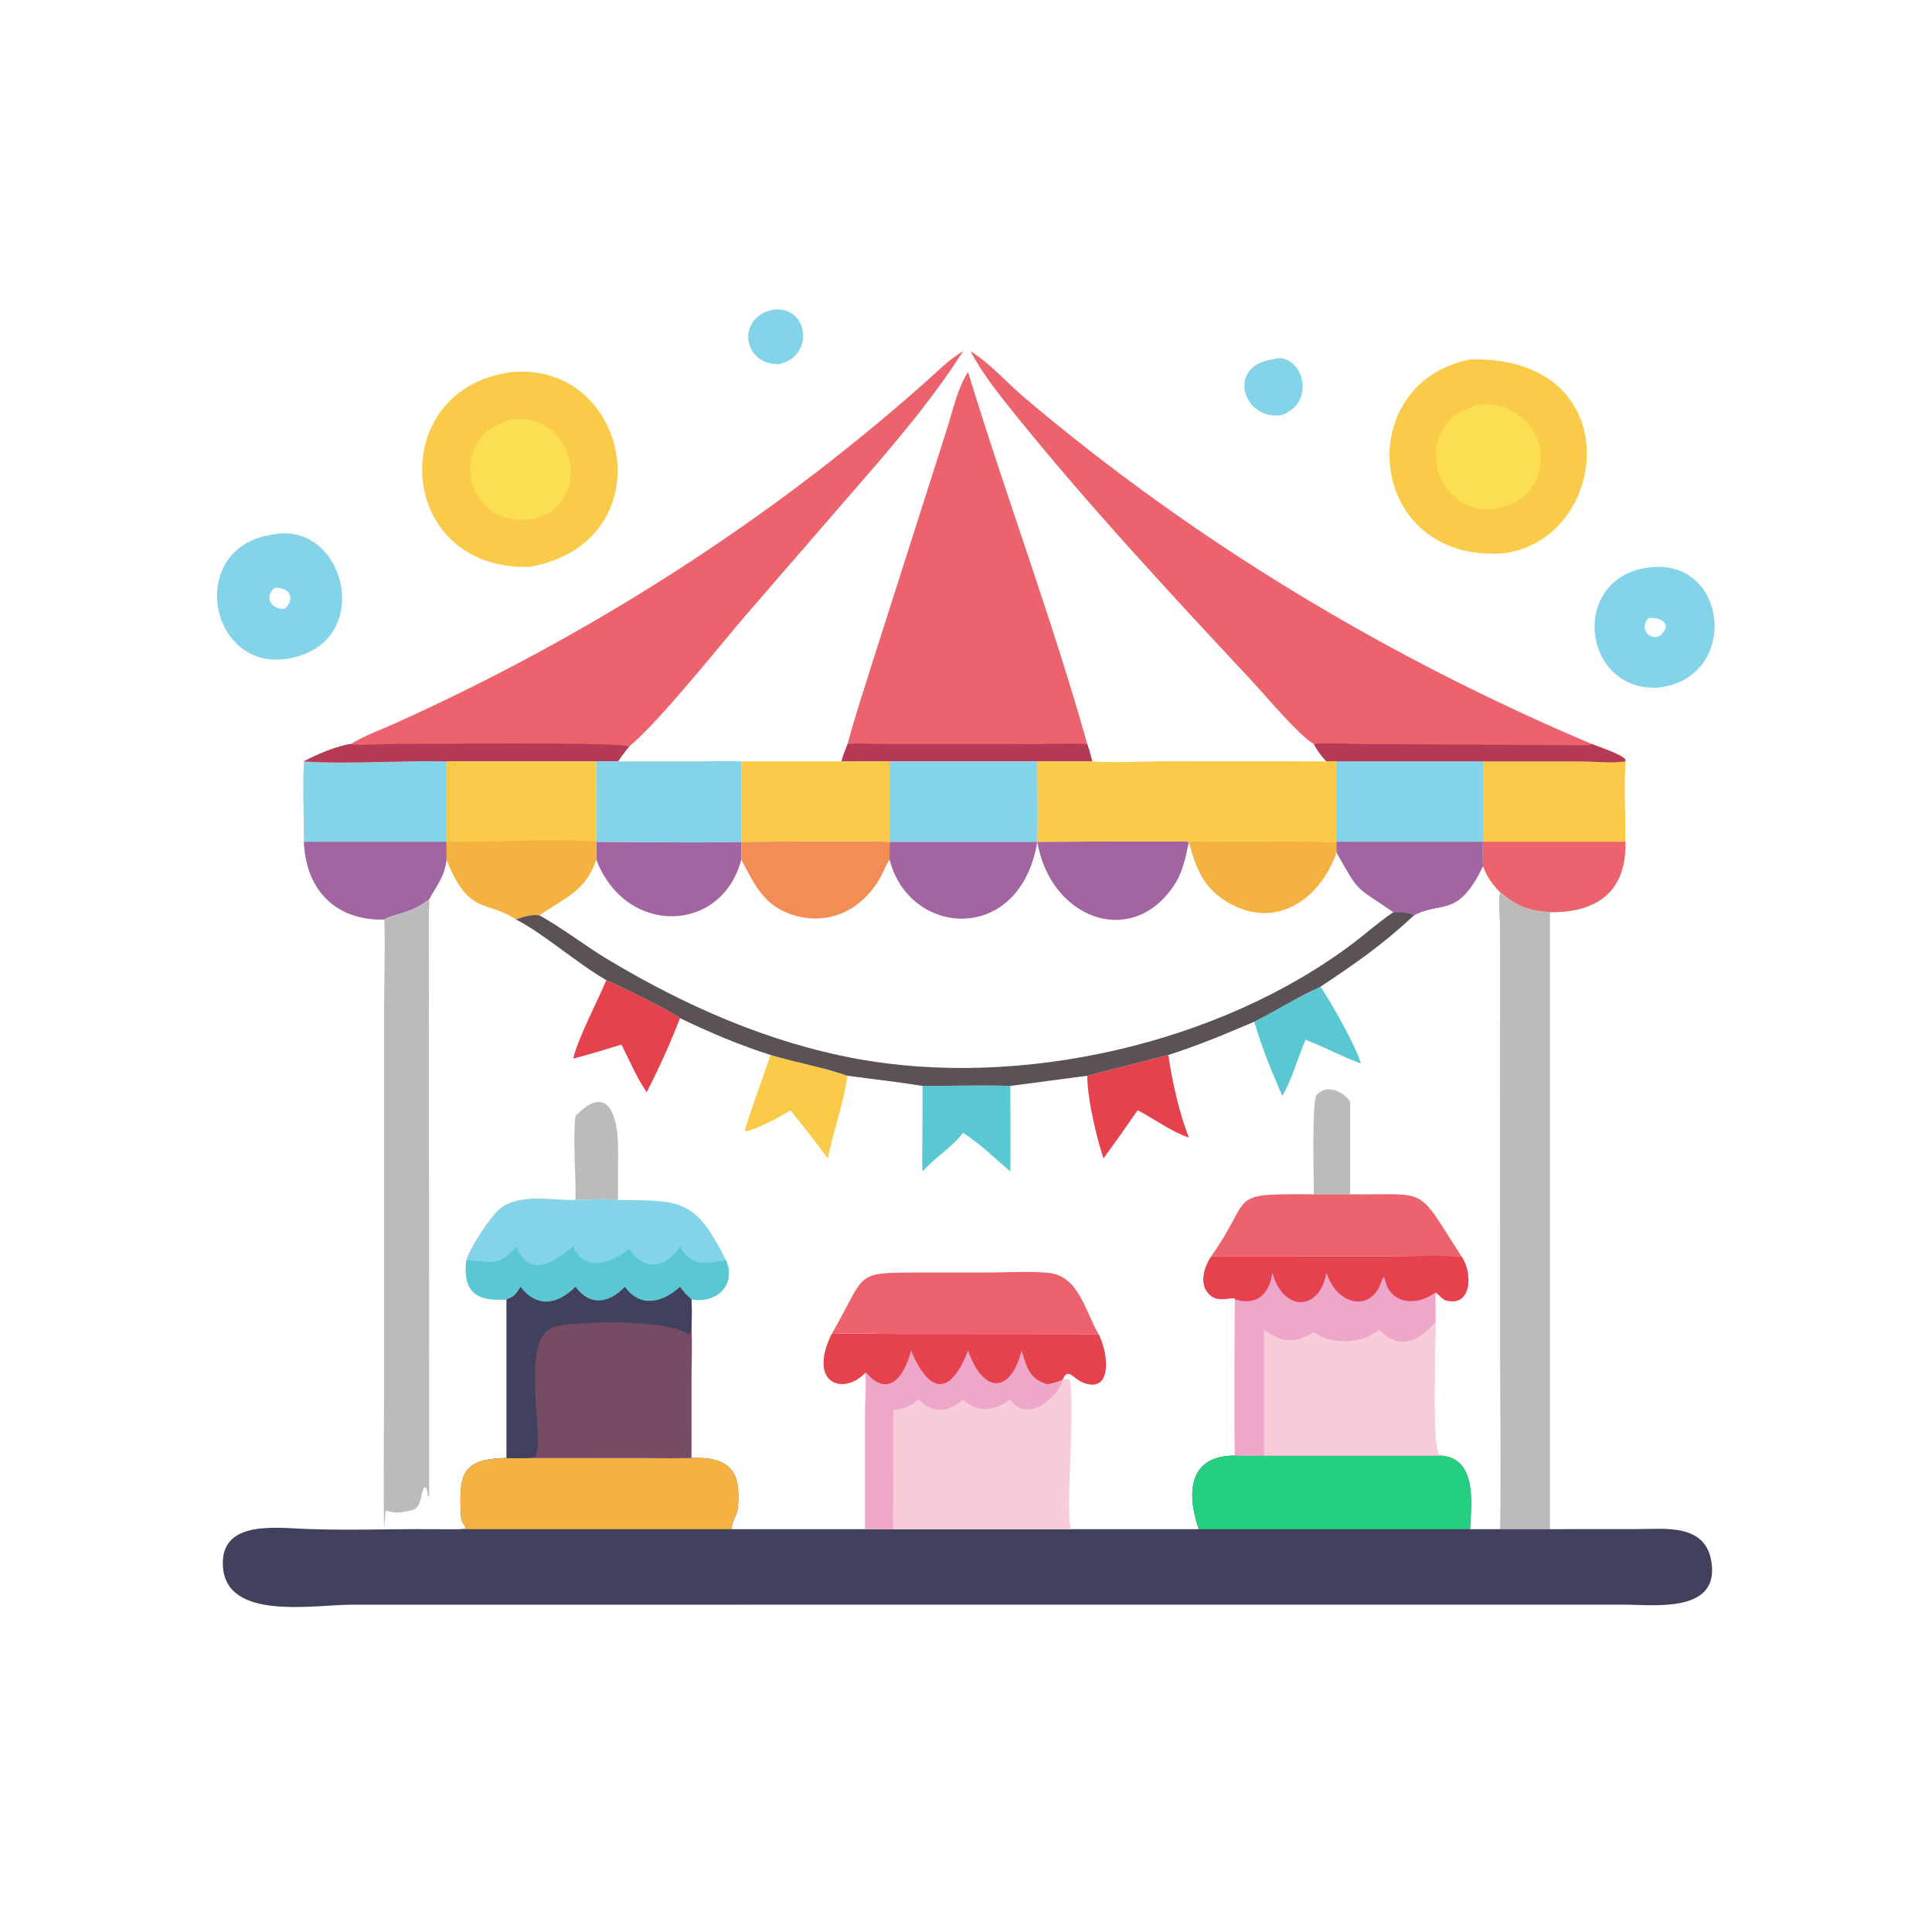 <?xml version="1.0" encoding="utf-8" ?>
<svg xmlns="http://www.w3.org/2000/svg" xmlns:xlink="http://www.w3.org/1999/xlink" width="512" height="512">
	<path fill="#84D4E9" d="M205.051 82.046C214.404 81.108 215.934 94.484 206.391 96.521C196.603 96.655 195.124 83.855 205.051 82.046Z"/>
	<path fill="#84D4E9" d="M337.204 95.249C344.576 92.731 349.539 106.205 339.818 109.961C329.585 111.804 324.708 97.01 337.204 95.249Z"/>
	<path fill="#84D4E9" d="M438.923 150.236C458.59 149.682 460.454 180.432 438.923 182.265C418.356 182.751 415.96 151.094 438.923 150.236ZM437.003 163.78C434.393 165.842 436.639 169.902 439.737 168.578C443.448 165.579 440.508 163.581 437.003 163.78Z"/>
	<path fill="#84D4E9" d="M72.744 141.587C91.996 138.221 99.702 171.407 75.562 174.652C54.944 177.346 49.393 144.424 72.744 141.587ZM72.744 155.778C69.82 158.447 72.058 161.729 75.562 161.299C78.502 158.147 76.413 155.586 72.744 155.778Z"/>
	<path fill="#FACB48" d="M393.006 201.766L419.324 201.776C423.048 201.787 427.085 202.315 430.75 201.766C430.398 208.816 430.754 216.016 430.75 223.087C431.06 236.16 423.38 241.882 410.75 241.731C404.96 241.346 401.908 240.117 397.533 236.435C395.471 234.321 394.016 232.296 393.006 229.511C392.825 227.351 392.824 225.246 393.006 223.087L393.006 201.766Z"/>
	<path fill="#EC626D" d="M393.006 223.087L430.75 223.087C431.06 236.16 423.38 241.882 410.75 241.731C404.96 241.346 401.908 240.117 397.533 236.435C395.471 234.321 394.016 232.296 393.006 229.511C392.825 227.351 392.824 225.246 393.006 223.087Z"/>
	<path fill="#84D4E9" d="M80.552 223.087C80.565 216.04 80.132 208.785 80.552 201.766C92.518 202.555 106.087 201.468 118.352 201.766L118.352 223.087C118.368 224.647 118.368 226.206 118.352 227.766C117.749 232.442 115.845 234.425 113.742 238.321C108.5 242.318 104.385 242.043 101.764 243.682C88.858 243.99 81.002 235.681 80.552 223.087Z"/>
	<path fill="#A364A2" d="M80.552 223.087L118.352 223.087C118.368 224.647 118.368 226.206 118.352 227.766C117.749 232.442 115.845 234.425 113.742 238.321C108.5 242.318 104.385 242.043 101.764 243.682C88.858 243.99 81.002 235.681 80.552 223.087Z"/>
	<path fill="#BCBABA" d="M101.764 243.682C104.385 242.043 108.5 242.318 113.742 238.321C113.858 239.65 113.637 240.936 113.64 242.266L113.742 396.644L113.423 396.503C113.305 395.748 113.279 394.708 112.741 394.145L112.364 394.236C111.377 396.106 111.746 399.44 109.299 400.156C100.523 402.725 102.731 396.559 101.764 405.24C101.6 394.167 101.762 383.07 101.764 371.996L101.765 268.015C101.765 265.511 102.198 244.18 101.764 243.682Z"/>
	<path fill="#FACB48" d="M135.842 98.591C167.187 95.984 176.511 143.722 140.361 150.236C104.478 151.271 101.93 102.647 135.842 98.591Z"/>
	<path fill="#FBDE52" d="M135.842 111.082C153.542 109.554 157.303 134.951 140.361 137.677C122.539 139.678 118.108 115.26 135.842 111.082Z"/>
	<path fill="#FACB48" d="M389.549 95.249C432.131 94.21 426.636 143.264 398.312 146.638C362.223 149.178 357.755 101.708 389.549 95.249Z"/>
	<path fill="#FBDE52" d="M393.006 107.09C411.408 107.1 414.298 132.046 396.075 134.885C378.565 136.586 373.458 110.371 393.006 107.09Z"/>
	<path fill="#BCBABA" d="M397.533 236.435C401.908 240.117 404.96 241.346 410.75 241.731L410.75 405.24L397.533 405.24C397.845 389.88 397.539 374.456 397.539 359.087L397.521 245.634C397.515 243.215 396.958 238.568 397.533 236.435Z"/>
	<path fill="#EC626D" d="M255.24 93.063C246.463 106.837 235.693 119.163 224.992 131.462L197.532 163.168C190.244 171.659 174.952 190.969 166.76 197.82C165.679 199.086 164.714 200.402 163.76 201.766L158.009 201.766L118.352 201.766C106.087 201.468 92.518 202.555 80.552 201.766C83.736 200.03 89.414 197.621 92.943 197.185L93.323 196.956C96.878 194.846 100.93 193.393 104.7 191.697C155.423 168.864 203.259 138.516 244.895 101.568C248.252 98.589 251.353 95.36 255.24 93.063Z"/>
	<path fill="#B43A56" d="M80.552 201.766C83.736 200.03 89.414 197.621 92.943 197.185C94.793 197.604 102.232 197.153 104.855 197.16C112.828 197.18 163.735 196.573 166.76 197.82C165.679 199.086 164.714 200.402 163.76 201.766L158.009 201.766L118.352 201.766C106.087 201.468 92.518 202.555 80.552 201.766Z"/>
	<path fill="#EC626D" d="M256.541 98.591C266.56 131.416 278.907 164.308 288.14 197.185C288.62 198.705 289.071 200.224 289.478 201.766L274.896 201.766L235.744 201.766L223.007 201.766C223.398 200.212 224.053 198.687 224.615 197.185C226.694 189.452 229.261 181.783 231.649 174.138L251.042 113.405C252.587 108.459 253.731 102.974 256.541 98.591Z"/>
	<path fill="#B43A56" d="M224.615 197.185C227.55 196.861 230.663 197.15 233.622 197.162L275.652 197.177C279.779 197.169 284.026 196.918 288.14 197.185C288.62 198.705 289.071 200.224 289.478 201.766L274.896 201.766L235.744 201.766L223.007 201.766C223.398 200.212 224.053 198.687 224.615 197.185Z"/>
	<path fill="#EC626D" d="M348.191 197.185C344.268 194.964 335.523 184.493 331.95 180.663C311.07 158.281 288.512 134.024 269.331 110.224C265.043 104.902 260.36 99.108 257.204 93.063C262.533 96.422 266.908 101.511 271.711 105.573C316.685 143.61 367.646 174.237 421.854 197.185C423.744 197.922 429.649 199.899 430.752 201.273L430.75 201.766C427.085 202.315 423.048 201.787 419.324 201.776L393.006 201.766L393.006 223.087C392.824 225.246 392.825 227.351 393.006 229.511C386.335 243.497 381.863 238.627 374.739 242.575C373.325 241.744 370.903 241.641 369.268 241.731C358.988 234.595 360.493 237.056 354.204 225.88C354.147 224.958 354.198 224.011 354.204 223.087L354.204 201.766L351.504 201.766C350.143 200.283 349.114 198.967 348.191 197.185Z"/>
	<path fill="#B43A56" d="M421.854 197.185C423.744 197.922 429.649 199.899 430.752 201.273L430.75 201.766C427.085 202.315 423.048 201.787 419.324 201.776L393.006 201.766L354.204 201.766L351.504 201.766C350.143 200.283 349.114 198.967 348.191 197.185C351.48 196.744 357.726 197.174 361.395 197.176L420.516 197.498C421.097 197.503 421.35 197.438 421.854 197.185Z"/>
	<path fill="#84D4E9" d="M354.204 201.766L393.006 201.766L393.006 223.087C392.824 225.246 392.825 227.351 393.006 229.511C386.335 243.497 381.863 238.627 374.739 242.575C373.325 241.744 370.903 241.641 369.268 241.731C358.988 234.595 360.493 237.056 354.204 225.88C354.147 224.958 354.198 224.011 354.204 223.087L354.204 201.766Z"/>
	<path fill="#A364A2" d="M354.204 223.087L393.006 223.087C392.824 225.246 392.825 227.351 393.006 229.511C386.335 243.497 381.863 238.627 374.739 242.575C373.325 241.744 370.903 241.641 369.268 241.731C358.988 234.595 360.493 237.056 354.204 225.88C354.147 224.958 354.198 224.011 354.204 223.087Z"/>
	<path fill="#42415D" d="M381.628 385.742C391.381 386.281 389.984 398.115 389.549 405.24L397.533 405.24L410.75 405.24L433.657 405.228C441.442 405.225 452.235 403.632 453.613 414.361C455.32 427.645 437.973 425.223 430.402 425.248L93.439 425.256C82.994 425.258 59.823 429.662 59.064 414.973C58.397 402.054 74.856 405.197 82.88 405.24C84.93 404.943 87.237 405.192 89.312 405.207L101.764 405.24C102.731 396.559 100.523 402.725 109.299 400.156C111.746 399.44 111.377 396.106 112.364 394.236L112.741 394.145C113.279 394.708 113.305 395.748 113.423 396.503L113.742 396.644L113.742 405.24C116.573 405.246 119.426 405.323 122.254 405.24L123.468 405.015C123.278 404.053 122.291 403.566 122.228 402.499C121.566 391.263 121.815 386.555 134.254 386.379C136.296 386.494 138.319 386.44 140.361 386.379L167.352 386.385C172.643 386.393 177.964 386.55 183.25 386.379C190.517 386.123 195.593 387.825 195.673 395.943C195.738 402.481 194.65 400.762 193.802 405.24L229.243 405.24L236.775 405.24L283.833 405.24L317.693 405.24C314.293 395.445 315.131 385.746 327.235 385.742C329.825 385.819 332.388 385.82 334.979 385.742L381.628 385.742ZM101.764 405.24L89.312 405.207C87.237 405.192 84.93 404.943 82.88 405.24C93.129 405.58 103.479 405.181 113.742 405.24L113.742 396.644L113.423 396.503C113.305 395.748 113.279 394.708 112.741 394.145L112.364 394.236C111.377 396.106 111.746 399.44 109.299 400.156C100.523 402.725 102.731 396.559 101.764 405.24Z"/>
	<path fill="#F5B240" d="M183.25 386.379C190.517 386.123 195.593 387.825 195.673 395.943C195.738 402.481 194.65 400.762 193.802 405.24L122.254 405.24L123.468 405.015C123.278 404.053 122.291 403.566 122.228 402.499C121.566 391.263 121.815 386.555 134.254 386.379C136.296 386.494 138.319 386.44 140.361 386.379L167.352 386.385C172.643 386.393 177.964 386.55 183.25 386.379Z"/>
	<path fill="#24CF81" d="M381.628 385.742C391.381 386.281 389.984 398.115 389.549 405.24L317.693 405.24C314.293 395.445 315.131 385.746 327.235 385.742C329.825 385.819 332.388 385.82 334.979 385.742L381.628 385.742Z"/>
	<path fill="#F5B240" d="M315.064 223.087C315.758 222.832 350.2 223.022 354.204 223.087C354.198 224.011 354.147 224.958 354.204 225.88C349.922 238.397 338.045 246.581 325.358 239.135C318.907 235.349 316.841 229.959 315.064 223.087Z"/>
	<path fill="#A364A2" d="M158.009 223.087C170.79 223.092 183.678 223.462 196.446 223.087L196.446 227.766C191.38 247.437 165.804 248.243 158.009 227.766L158.009 223.087L158.009 223.087Z"/>
	<path fill="#A364A2" d="M235.744 223.087L274.896 223.087C270.289 250.621 240.866 248.293 235.744 227.766L235.744 223.087Z"/>
	<path fill="#A364A2" d="M274.896 223.087C278.992 223.087 314.487 222.837 315.064 223.087C314.154 227.54 313.403 231.442 310.738 235.216C299.257 251.475 278.218 243.034 274.896 223.087Z"/>
	<path fill="#F18D55" d="M196.446 223.087C209.516 223.068 222.683 222.768 235.744 223.087L235.744 227.766C235.015 228.812 234.513 230.122 233.949 231.275C229.467 240.431 220.376 245.682 210.13 242.468C202.417 240.048 199.964 234.432 196.446 227.766L196.446 223.087Z"/>
	<path fill="#84D4E9" d="M163.76 201.766L186.328 201.763C189.679 201.759 193.102 201.605 196.446 201.766L196.446 223.087C183.678 223.462 170.79 223.092 158.009 223.087C157.819 216 158.006 208.858 158.009 201.766L163.76 201.766Z"/>
	<path fill="#84D4E9" d="M235.744 201.766L274.896 201.766C274.902 208.848 275.149 216.015 274.896 223.087L274.896 223.087L235.744 223.087L235.744 201.766Z"/>
	<path fill="#FACB48" d="M196.446 201.766L223.007 201.766L235.744 201.766L235.744 223.087C222.683 222.768 209.516 223.068 196.446 223.087L196.446 201.766Z"/>
	<path fill="#FACB48" d="M118.352 201.766L158.009 201.766C158.006 208.858 157.819 216 158.009 223.087L158.009 223.087L158.009 227.766C155.153 236.304 149.52 237.882 142.955 242.575C140.88 242.238 138.696 242.974 136.762 243.682C129.072 238.404 124.208 242.806 118.352 227.766C118.368 226.206 118.368 224.647 118.352 223.087L118.352 201.766Z"/>
	<path fill="#F5B240" d="M118.352 223.087C130.643 223.287 146.177 222.066 158.009 223.087L158.009 227.766C155.153 236.304 149.52 237.882 142.955 242.575C140.88 242.238 138.696 242.974 136.762 243.682C129.072 238.404 124.208 242.806 118.352 227.766C118.368 226.206 118.368 224.647 118.352 223.087Z"/>
	<path fill="#FACB48" d="M351.504 201.766L354.204 201.766L354.204 223.087C350.2 223.022 315.758 222.832 315.064 223.087L315.064 223.087C314.487 222.837 278.992 223.087 274.896 223.087L274.896 223.087C275.149 216.015 274.902 208.848 274.896 201.766L289.478 201.766C295.825 202.253 302.947 201.745 309.391 201.745L351.504 201.766Z"/>
	<path fill="#BCBABA" d="M348.191 316.509C348.184 312.937 347.603 291.784 348.899 290.217C351.461 287.118 356.014 289.219 357.802 291.982L357.802 316.509L348.191 316.509Z"/>
	<path fill="#BCBABA" d="M152.503 295.738C161.325 286.671 163.829 296.019 163.808 304.688L163.76 318.006C160.213 317.511 156.117 317.994 152.503 318.006C152.696 311.015 151.734 302.464 152.503 295.738Z"/>
	<path fill="#5AC8D2" d="M349.935 261.495C352.828 265.676 359.394 277.31 360.639 281.838C355.634 280.01 350.952 277.441 345.991 275.546C343.983 280.177 342.352 286.22 339.818 290.436C337.036 284.048 334.323 277.459 332.4 270.76C338.258 267.816 343.985 264.147 349.935 261.495Z"/>
	<path fill="#FACB48" d="M204.195 279.576C210.917 281.588 218.018 282.807 224.615 285.085C223.578 292.413 220.835 299.682 219.384 307.006C216.192 302.667 212.885 298.392 209.467 294.229C207.375 295.636 199.681 299.81 197.403 299.778C197.224 299.071 203.586 281.55 204.195 279.576Z"/>
	<path fill="#E5424D" d="M288.14 285.085C288.272 284.991 307.952 280.055 309.631 279.576C310.606 286.582 312.52 294.901 315.064 301.493C310.142 299.749 306.082 296.621 301.486 294.229C298.532 298.528 295.505 302.792 292.431 307.006C290.518 301.225 288.131 291.025 288.14 285.085Z"/>
	<path fill="#E5424D" d="M160.686 259.749C163.657 260.985 177.939 267.982 180.205 269.812C177.651 276.49 174.637 283.089 171.377 289.452C168.73 285.615 166.79 280.978 164.698 276.817C160.44 278.1 156.19 279.455 151.883 280.562C153.436 274.543 158.154 265.765 160.686 259.749Z"/>
	<path fill="#5AC8D2" d="M244.481 287.781C252.207 287.799 260.053 287.522 267.76 287.781C267.747 295.343 267.857 302.908 267.76 310.47C263.58 306.936 259.894 303.193 255.24 300.212C252.45 303.913 247.686 306.809 244.481 310.47C244.294 307.641 244.445 304.798 244.457 301.966L244.481 287.781Z"/>
	<path fill="#EC626D" d="M320.982 332.962C332.548 316.5 324.633 316.349 348.191 316.509L357.802 316.509C379.053 316.74 375.03 313.921 387.307 332.962C380.108 332.593 372.689 332.951 365.472 332.953L320.982 332.962Z"/>
	<path fill="#EC626D" d="M220.394 353.518C230.023 336.982 225.671 337.245 244.581 337.234L261.422 337.231C266.779 337.233 272.553 336.811 277.858 337.322C285.958 338.1 287.615 347.699 291.11 353.518C289.285 353.798 287.12 353.567 285.269 353.556L238.029 353.517C232.172 353.517 226.239 353.258 220.394 353.518Z"/>
	<path fill="#5B5255" d="M369.268 241.731C370.903 241.641 373.325 241.744 374.739 242.575C366.289 250.42 359.446 255.176 349.935 261.495C343.985 264.147 338.258 267.816 332.4 270.76C324.991 273.961 317.323 277.127 309.631 279.576C307.952 280.055 288.272 284.991 288.14 285.085L267.76 287.781C260.053 287.522 252.207 287.799 244.481 287.781C237.904 286.711 231.221 285.999 224.615 285.085C218.018 282.807 210.917 281.588 204.195 279.576C196.222 277.062 187.721 273.47 180.205 269.812C177.939 267.982 163.657 260.985 160.686 259.749C152.688 255.123 144.215 247.514 136.762 243.682C138.696 242.974 140.88 242.238 142.955 242.575C149.208 246.007 154.925 250.575 161.074 254.263C181.455 266.49 203.612 276.295 227.102 280.599C270.414 288.537 323.36 276.696 358.785 249.815C362.169 247.247 365.362 244.385 368.876 241.996L369.268 241.731Z"/>
	<path fill="#84D4E9" d="M152.503 318.006C156.117 317.994 160.213 317.511 163.76 318.006C180.395 318.215 184.123 317.462 192.4 333.972C195.203 340.85 189.655 345.505 183.25 344.334C182.012 343.366 181.114 342.31 180.205 341.048C175.608 345.27 169.644 346.716 165.59 341.048C161.382 345.438 156.393 346.27 152.503 341.048C147.685 345.857 142.277 346.655 137.932 341.048C136.92 342.77 136.226 343.769 134.254 344.334C126.178 345.02 122.583 342.226 123.585 333.972C124.386 330.859 129.287 323.626 131.513 321.242C136.552 315.847 145.925 318.169 152.503 318.006Z"/>
	<path fill="#5AC8D2" d="M136.762 330.385C140.78 339.47 147.182 333.839 151.883 330.385C154.979 337.387 162.184 334.577 166.76 330.975C170.661 337.147 176.656 335.849 180.205 330.385C183.192 335.781 186.842 334.84 192.4 333.972C195.203 340.85 189.655 345.505 183.25 344.334C182.012 343.366 181.114 342.31 180.205 341.048C175.608 345.27 169.644 346.716 165.59 341.048C161.382 345.438 156.393 346.27 152.503 341.048C147.685 345.857 142.277 346.655 137.932 341.048C136.92 342.77 136.226 343.769 134.254 344.334C126.178 345.02 122.583 342.226 123.585 333.972C130.001 334.244 131.894 336.068 136.762 330.385Z"/>
	<path fill="#754C64" d="M152.503 341.048C156.393 346.27 161.382 345.438 165.59 341.048C169.644 346.716 175.608 345.27 180.205 341.048C181.114 342.31 182.012 343.366 183.25 344.334C183.401 347.02 183.311 349.702 183.25 352.39C183.495 356.352 183.275 360.401 183.262 364.373L183.25 386.379C177.964 386.55 172.643 386.393 167.352 386.385L140.361 386.379C138.319 386.44 136.296 386.494 134.254 386.379L134.254 344.334C136.226 343.769 136.92 342.77 137.932 341.048C142.277 346.655 147.685 345.857 152.503 341.048Z"/>
	<path fill="#42415D" d="M152.503 341.048C156.393 346.27 161.382 345.438 165.59 341.048C169.644 346.716 175.608 345.27 180.205 341.048C181.114 342.31 182.012 343.366 183.25 344.334C183.401 347.02 183.311 349.702 183.25 352.39L182.963 353.4L182.501 353.578C176.249 349.392 153.737 350.22 147.442 351.462C136.829 353.556 144.964 382.934 141.739 386.115L140.361 386.379C138.319 386.44 136.296 386.494 134.254 386.379L134.254 344.334C136.226 343.769 136.92 342.77 137.932 341.048C142.277 346.655 147.685 345.857 152.503 341.048Z"/>
	<path fill="#EEA7CB" d="M320.982 332.962L365.472 332.953C372.689 332.951 380.108 332.593 387.307 332.962C390.386 337.435 390.012 346.491 383.206 344.623C382.099 344.319 381.421 343.096 380.452 342.535C380.442 345.155 380.407 347.778 380.452 350.398C380.447 356.029 379.237 385.175 381.628 385.742L334.979 385.742C332.388 385.82 329.825 385.819 327.235 385.742C326.998 371.958 327.192 358.122 327.235 344.334L327.25 344.168C326.826 343.616 323.307 345.063 321.24 343.653C317.464 341.076 318.898 336.077 320.982 332.962Z"/>
	<path fill="#E5424D" d="M320.982 332.962L365.472 332.953C372.689 332.951 380.108 332.593 387.307 332.962C390.386 337.435 390.012 346.491 383.206 344.623C382.099 344.319 381.421 343.096 380.452 342.535C376.663 345.264 371.045 346.186 368.027 341.755C366.875 340.064 367.062 336.605 365.988 339.847C363.511 347.326 354.655 346.585 351.504 337.245C349.799 347.538 340.014 347.859 337.204 337.245C336.355 342.995 333.167 346.126 327.235 344.334L327.25 344.168C326.826 343.616 323.307 345.063 321.24 343.653C317.464 341.076 318.898 336.077 320.982 332.962Z"/>
	<path fill="#F8CCD9" d="M365.48 352.39C370.988 357.993 375.804 355.519 380.452 350.398C380.447 356.029 379.237 385.175 381.628 385.742L334.979 385.742L334.979 352.39C339.622 355.81 343.152 356.183 348.191 353C352.532 356.585 361.447 356.066 365.48 352.39Z"/>
	<path fill="#F8CCD9" d="M220.394 353.518C226.239 353.258 232.172 353.517 238.029 353.517L285.269 353.556C287.12 353.567 289.285 353.798 291.11 353.518C293.969 359.124 294.72 369.664 286.739 366.281C284.418 365.297 282.999 362.239 281.613 365.604C282.935 365.604 283.404 364.829 283.665 366.726C284.848 375.309 282.268 401.352 283.833 405.24L236.775 405.24L229.243 405.24L229.252 373.976C229.255 371.928 229.685 365.407 229.243 363.863C223.613 369.829 213.926 366.793 220.394 353.518Z"/>
	<path fill="#EEA7CB" d="M229.243 363.863L229.457 363.681C235.477 370.78 239.729 364.649 241.442 357.93C246.56 370.151 252.138 369.347 256.541 357.93C260.547 369.351 267.756 369.558 270.73 357.93C272.106 362.361 272.868 365.689 277.736 366.847C279.071 366.524 280.388 366.248 281.613 365.604C280.232 371.042 271.669 377.07 267.76 370.869C263.571 373.905 259.192 374.641 255.24 370.869C251.235 374.339 247.276 374.752 243.446 370.869C241.131 372.661 239.754 373.453 236.775 373.546L236.762 394.995C236.76 398.33 236.46 401.94 236.775 405.24L229.243 405.24L229.252 373.976C229.255 371.928 229.685 365.407 229.243 363.863Z"/>
	<path fill="#E5424D" d="M220.394 353.518C226.239 353.258 232.172 353.517 238.029 353.517L285.269 353.556C287.12 353.567 289.285 353.798 291.11 353.518C293.969 359.124 294.72 369.664 286.739 366.281C284.418 365.297 282.999 362.239 281.613 365.604L281.613 365.604C280.388 366.248 279.071 366.524 277.736 366.847C272.868 365.689 272.106 362.361 270.73 357.93C267.756 369.558 260.547 369.351 256.541 357.93C252.138 369.347 246.56 370.151 241.442 357.93C239.729 364.649 235.477 370.78 229.457 363.681L229.243 363.863C223.613 369.829 213.926 366.793 220.394 353.518Z"/>
</svg>

